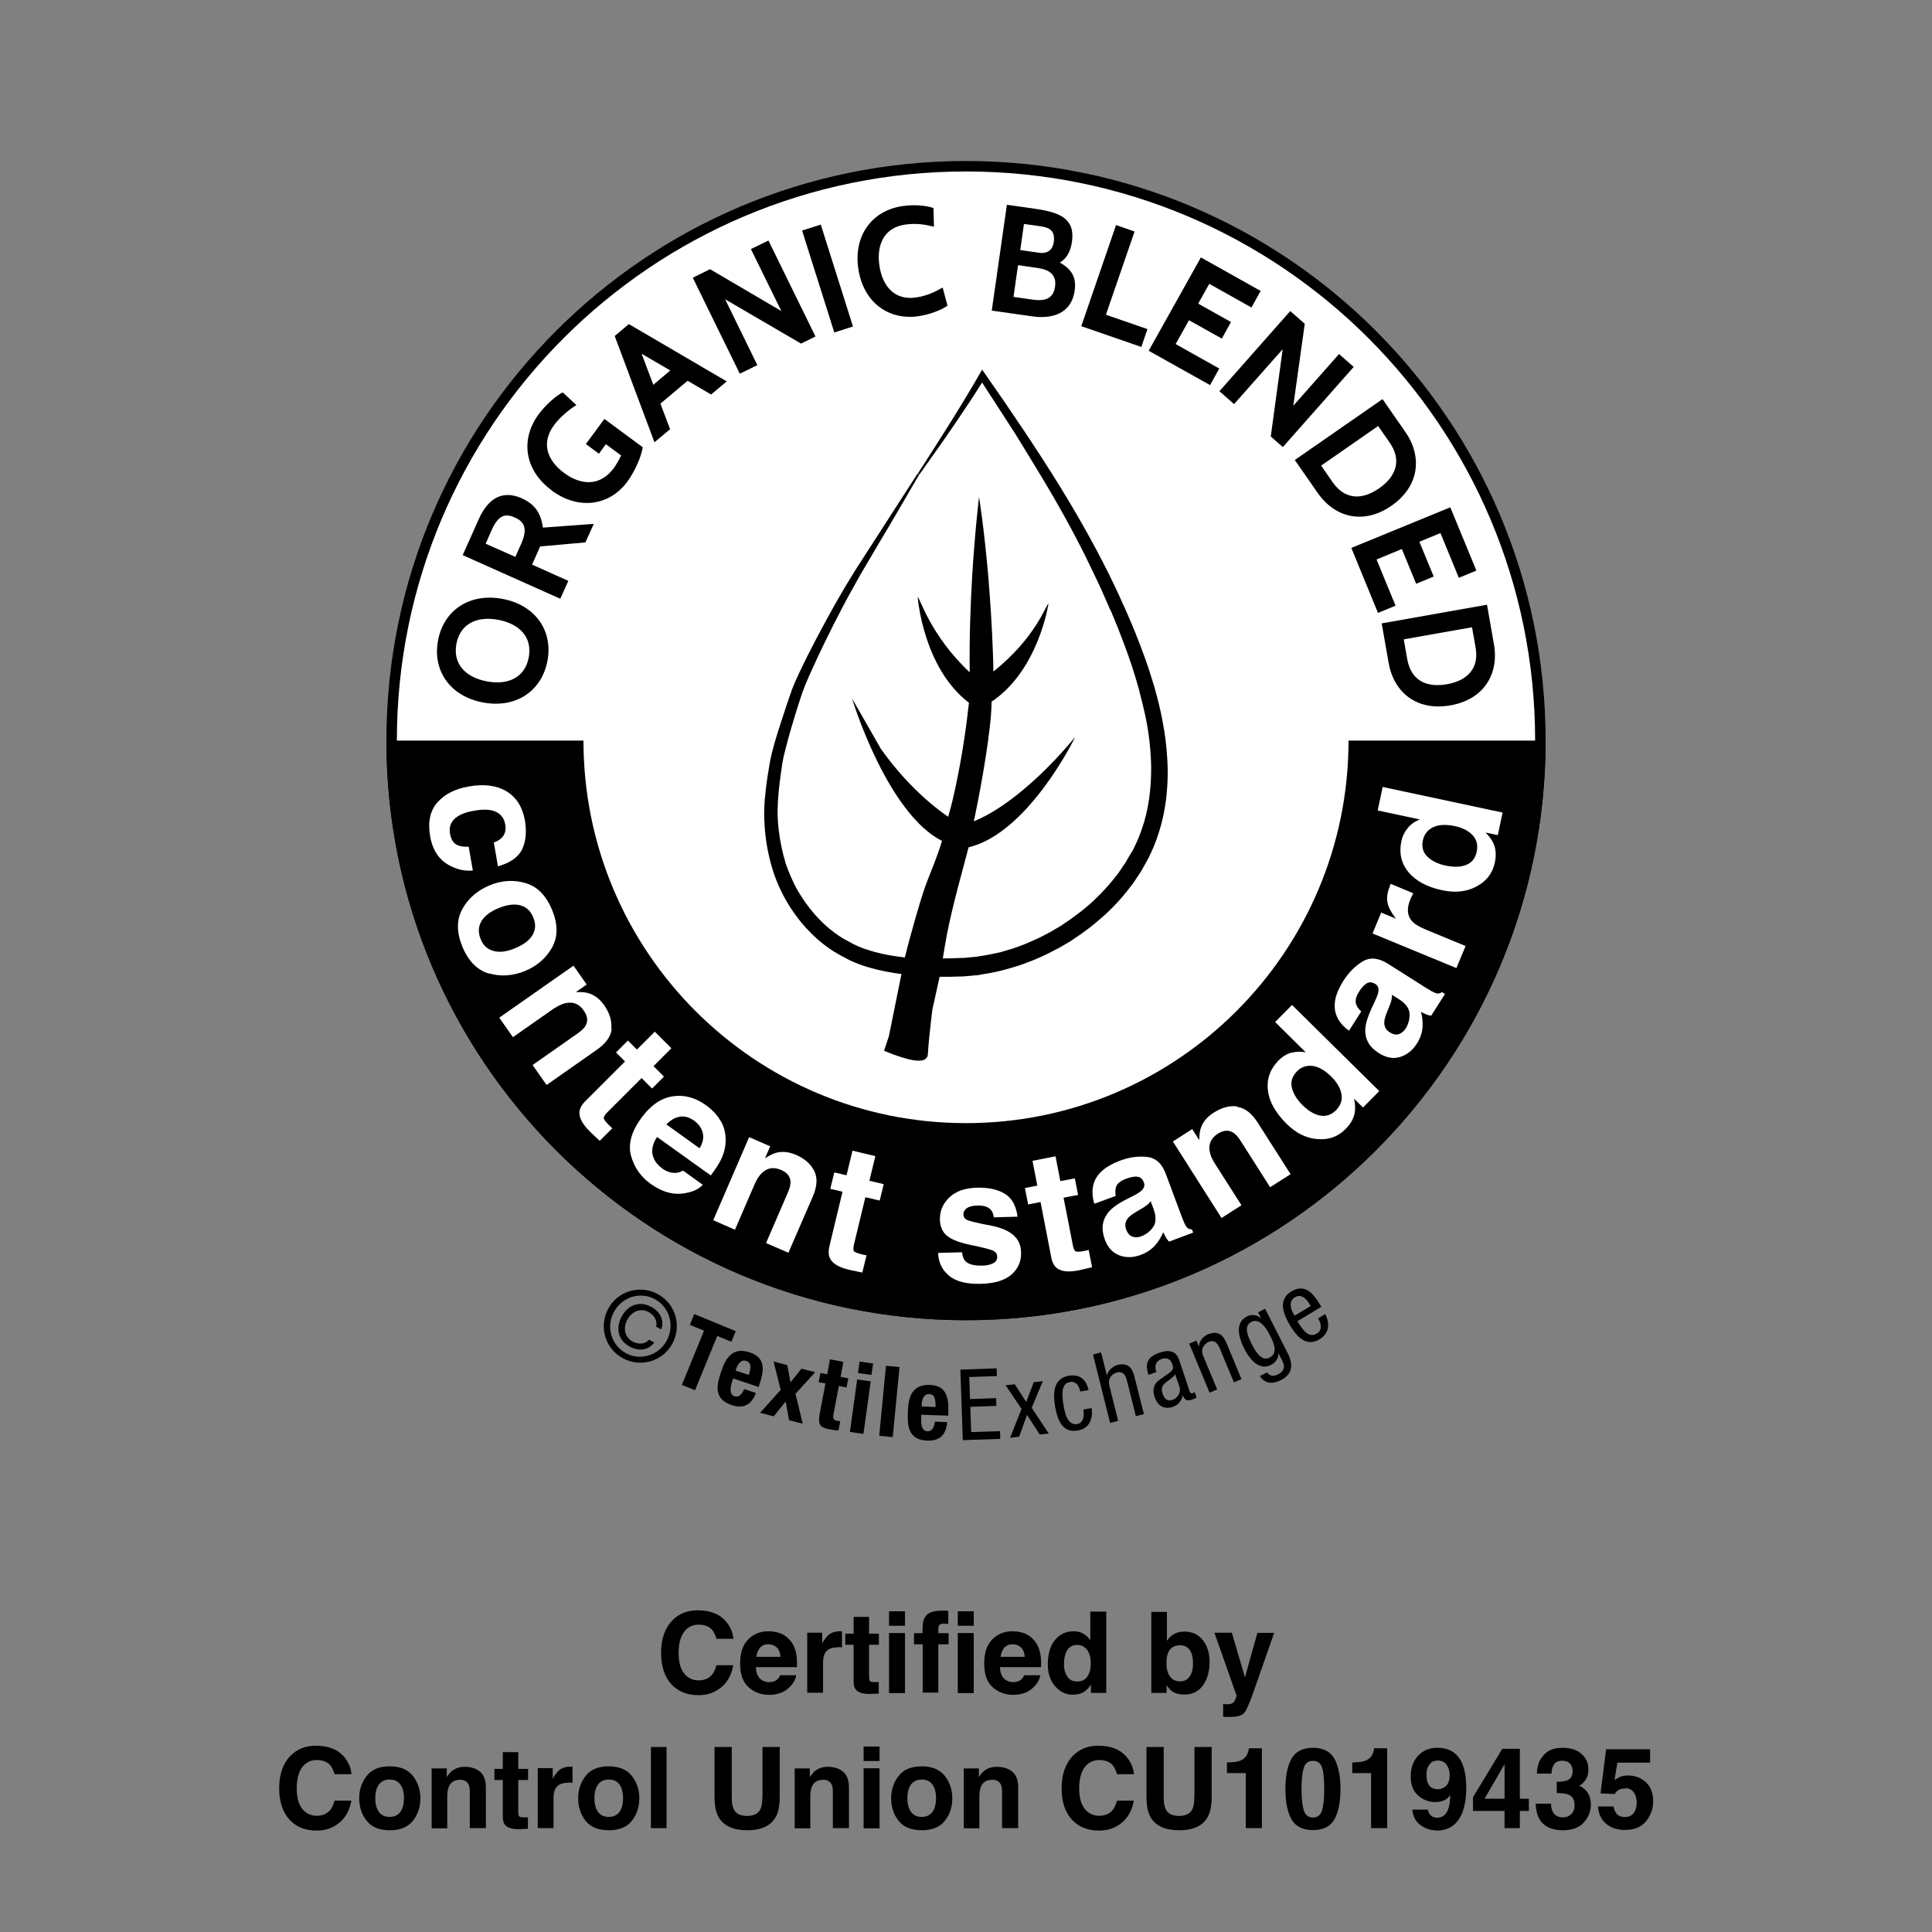 <svg viewBox="0 0 120 120" xmlns="http://www.w3.org/2000/svg" id="Layer_1"><rect x="0" y="0" width="120" height="120" fill="#808080" stroke="none"/><defs><style>.cls-1{fill:#fff;}</style></defs><path d="M44.83,104.77c-.38.34-.86.52-1.44.52-.72,0-1.29-.23-1.71-.7-.41-.47-.62-1.11-.62-1.92,0-.88.24-1.56.71-2.03.41-.42.93-.62,1.57-.62.85,0,1.47.28,1.86.83.22.31.33.63.35.94h-1.05c-.07-.24-.16-.42-.26-.55-.19-.22-.47-.33-.85-.33s-.68.15-.91.46c-.22.31-.33.75-.33,1.31s.12.99.35,1.27c.23.28.53.42.89.42s.65-.12.84-.36c.11-.13.2-.33.27-.58h1.04c-.09.55-.32,1-.7,1.34Z"></path><path d="M49.45,104.06c-.03.22-.14.45-.35.67-.32.36-.77.54-1.34.54-.47,0-.89-.15-1.25-.46s-.54-.8-.54-1.49c0-.64.16-1.14.49-1.48.33-.34.75-.52,1.27-.52.31,0,.59.06.84.17.25.12.45.3.62.55.15.22.24.48.28.77.03.17.04.42.03.74h-2.55c.01.37.13.64.35.79.13.09.3.14.49.14.2,0,.36-.06.49-.17.07-.06.13-.15.18-.26h1ZM48.48,102.92c-.02-.26-.09-.45-.23-.59-.14-.13-.31-.2-.52-.2-.23,0-.4.07-.52.21s-.2.33-.23.57h1.51Z"></path><path d="M52.02,102.32c-.39,0-.66.13-.79.38-.08.14-.11.36-.11.66v1.78h-.98v-3.73h.93v.65c.15-.25.28-.42.39-.51.18-.15.42-.23.71-.23.02,0,.03,0,.05,0s.04,0,.08,0v1c-.06,0-.12-.01-.16-.01s-.09,0-.12,0Z"></path><path d="M54.58,104.46v.73l-.46.02c-.46.02-.77-.06-.94-.24-.11-.11-.16-.28-.16-.52v-2.29h-.52v-.69h.52v-1.04h.96v1.04h.61v.69h-.61v1.97c0,.15.02.25.06.29.04.04.16.06.36.06.03,0,.06,0,.09,0s.07,0,.1,0Z"></path><path d="M56.21,100.08v.9h-.99v-.9h.99ZM56.21,101.43v3.73h-.99v-3.73h.99Z"></path><path d="M58.9,100.08v.79c-.05,0-.15-.01-.28-.02-.13,0-.22.02-.27.08-.05.06-.07.13-.07.2v.31h.64v.69h-.64v3h-.97v-3h-.54v-.69h.53v-.24c0-.4.07-.67.2-.82.14-.22.48-.34,1.02-.34.06,0,.12,0,.17,0,.05,0,.12,0,.21.02Z"></path><path d="M60.48,100.08v.9h-.99v-.9h.99ZM60.48,101.43v3.73h-.99v-3.73h.99Z"></path><path d="M64.61,104.06c-.03.22-.14.45-.35.67-.32.36-.77.54-1.34.54-.47,0-.89-.15-1.25-.46s-.54-.8-.54-1.49c0-.64.16-1.14.49-1.48.33-.34.75-.52,1.27-.52.31,0,.59.06.84.17.25.12.45.3.62.55.15.22.24.48.28.77.03.17.04.42.03.74h-2.55c.01.37.13.64.35.79.13.09.3.14.49.14.2,0,.36-.06.49-.17.07-.06.13-.15.18-.26h1ZM63.65,102.92c-.02-.26-.09-.45-.23-.59-.14-.13-.31-.2-.52-.2-.23,0-.4.07-.52.21s-.2.33-.23.57h1.51Z"></path><path d="M68.71,100.12v5.03h-.95v-.52c-.14.22-.3.38-.47.48s-.4.15-.66.15c-.44,0-.8-.18-1.1-.53-.3-.35-.45-.8-.45-1.36,0-.63.15-1.14.44-1.5.29-.36.68-.55,1.17-.55.23,0,.43.05.6.15.17.1.32.24.43.41v-1.78h.99ZM66.08,103.31c0,.34.07.62.21.82.13.21.34.31.62.31s.49-.1.63-.31.21-.47.21-.8c0-.46-.12-.78-.34-.98-.14-.12-.31-.18-.49-.18-.29,0-.49.11-.63.32-.13.22-.2.48-.2.8Z"></path><path d="M73.56,105.25c-.31,0-.55-.06-.74-.19-.11-.07-.23-.2-.36-.38v.47h-.95v-5.03h.97v1.79c.12-.17.26-.31.41-.4.18-.11.4-.17.67-.17.49,0,.87.18,1.15.53.28.35.42.81.42,1.37s-.14,1.06-.41,1.44-.66.57-1.14.57ZM74.1,103.34c0-.26-.03-.48-.1-.66-.13-.33-.37-.49-.72-.49s-.6.16-.73.48c-.07.17-.1.39-.1.66,0,.32.07.58.21.79.14.21.36.31.65.31.25,0,.45-.1.58-.3.14-.2.21-.47.21-.8Z"></path><path d="M77.33,104.17l.77-2.75h1.04l-1.28,3.66c-.25.71-.44,1.14-.58,1.31s-.43.25-.86.25c-.09,0-.16,0-.21,0-.05,0-.13,0-.24-.01v-.78h.12c.1.01.19,0,.27,0,.09-.01.16-.04.22-.08.06-.04.11-.12.16-.24s.07-.2.06-.23l-1.37-3.89h1.08l.81,2.75Z"></path><path d="M21.11,113.18c-.38.34-.86.52-1.44.52-.72,0-1.29-.23-1.71-.7-.41-.47-.62-1.11-.62-1.92,0-.88.24-1.56.71-2.03.41-.42.93-.62,1.57-.62.85,0,1.47.28,1.86.83.22.31.33.63.35.94h-1.05c-.07-.24-.16-.42-.26-.55-.19-.22-.47-.33-.85-.33s-.68.15-.91.46c-.22.31-.33.75-.33,1.31s.12.99.35,1.27c.23.28.53.42.89.42s.65-.12.84-.36c.11-.13.2-.33.27-.58h1.04c-.09.55-.32,1-.7,1.34Z"></path><path d="M25.64,110.3c.31.39.47.86.47,1.4s-.16,1.01-.47,1.4-.79.58-1.43.58-1.12-.19-1.43-.58-.47-.86-.47-1.4.16-1,.47-1.4.79-.59,1.43-.59,1.12.2,1.43.59ZM24.2,110.53c-.29,0-.5.1-.66.3-.15.2-.23.49-.23.86s.08.66.23.86c.15.2.37.3.66.3s.5-.1.66-.3c.15-.2.23-.49.23-.86s-.08-.66-.23-.86c-.15-.2-.37-.3-.66-.3Z"></path><path d="M28.56,110.55c-.33,0-.56.14-.68.42-.06.15-.1.34-.1.57v2.02h-.97v-3.72h.94v.54c.13-.19.24-.33.36-.41.2-.15.46-.23.76-.23.38,0,.7.1.94.3.25.2.37.54.37,1v2.51h-1v-2.27c0-.2-.03-.35-.08-.45-.1-.19-.28-.29-.55-.29Z"></path><path d="M32.79,112.86v.73l-.46.02c-.46.02-.77-.06-.94-.24-.11-.11-.16-.28-.16-.52v-2.29h-.52v-.69h.52v-1.04h.96v1.04h.61v.69h-.61v1.97c0,.15.02.25.06.29.04.04.16.06.36.06.03,0,.06,0,.09,0s.07,0,.1,0Z"></path><path d="M35.28,110.73c-.39,0-.66.13-.79.38-.08.14-.11.36-.11.66v1.78h-.98v-3.73h.93v.65c.15-.25.28-.42.39-.51.18-.15.42-.23.71-.23.02,0,.03,0,.05,0,.01,0,.04,0,.08,0v1c-.06,0-.12-.01-.16-.01s-.09,0-.12,0Z"></path><path d="M39.24,110.3c.31.39.47.86.47,1.4s-.16,1.01-.47,1.4-.79.58-1.43.58-1.12-.19-1.43-.58-.47-.86-.47-1.4.16-1,.47-1.4.79-.59,1.43-.59,1.12.2,1.43.59ZM37.81,110.53c-.28,0-.5.1-.66.3-.15.2-.23.49-.23.86s.08.66.23.86c.15.2.37.3.66.3s.5-.1.66-.3c.15-.2.23-.49.23-.86s-.08-.66-.23-.86c-.15-.2-.37-.3-.66-.3Z"></path><path d="M40.43,108.51h.97v5.04h-.97v-5.04Z"></path><path d="M47.36,111.61v-3.1h1.07v3.1c0,.54-.08.95-.25,1.25-.31.55-.9.82-1.77.82s-1.46-.27-1.78-.82c-.17-.3-.25-.72-.25-1.25v-3.1h1.07v3.1c0,.35.04.6.12.76.13.28.41.42.83.42s.7-.14.83-.42c.08-.16.12-.41.12-.76Z"></path><path d="M51.11,110.55c-.33,0-.56.14-.68.42-.06.15-.1.34-.1.57v2.02h-.97v-3.72h.94v.54c.13-.19.24-.33.36-.41.2-.15.46-.23.76-.23.38,0,.7.1.94.3.25.2.37.54.37,1v2.51h-1v-2.27c0-.2-.03-.35-.08-.45-.1-.19-.28-.29-.55-.29Z"></path><path d="M54.63,108.48v.9h-.99v-.9h.99ZM54.63,109.83v3.73h-.99v-3.73h.99Z"></path><path d="M58.68,110.3c.31.39.47.86.47,1.4s-.16,1.01-.47,1.4-.79.58-1.43.58-1.12-.19-1.43-.58-.47-.86-.47-1.4.16-1,.47-1.4.79-.59,1.43-.59,1.12.2,1.43.59ZM57.25,110.53c-.28,0-.5.1-.66.3-.15.2-.23.49-.23.86s.08.66.23.86c.15.2.37.3.66.3s.5-.1.66-.3c.15-.2.23-.49.23-.86s-.08-.66-.23-.86c-.15-.2-.37-.3-.66-.3Z"></path><path d="M61.61,110.55c-.33,0-.56.14-.68.42-.06.15-.1.34-.1.57v2.02h-.97v-3.72h.94v.54c.12-.19.24-.33.36-.41.2-.15.45-.23.76-.23.39,0,.7.1.95.3.25.2.37.54.37,1v2.51h-1v-2.27c0-.2-.03-.35-.08-.45-.1-.19-.28-.29-.55-.29Z"></path><path d="M69.71,113.18c-.38.34-.86.52-1.44.52-.72,0-1.29-.23-1.71-.7-.42-.47-.62-1.11-.62-1.92,0-.88.24-1.56.71-2.03.41-.42.93-.62,1.57-.62.85,0,1.47.28,1.86.83.22.31.33.63.35.94h-1.05c-.07-.24-.16-.42-.26-.55-.19-.22-.48-.33-.85-.33s-.68.15-.91.46c-.22.31-.33.75-.33,1.31s.12.99.35,1.27.53.42.89.42.65-.12.84-.36c.11-.13.2-.33.27-.58h1.04c-.09.55-.32,1-.7,1.34Z"></path><path d="M74.19,111.61v-3.1h1.07v3.1c0,.54-.08.95-.25,1.25-.31.55-.9.82-1.77.82s-1.47-.27-1.78-.82c-.17-.3-.25-.72-.25-1.25v-3.1h1.07v3.1c0,.35.04.6.12.76.13.28.41.42.83.42s.7-.14.83-.42c.08-.16.12-.41.12-.76Z"></path><path d="M78.38,113.55h-1v-3.42h-1.17v-.66c.31-.01.52-.03.65-.06.2-.04.36-.13.48-.26.08-.09.15-.21.19-.36.03-.09.04-.16.04-.2h.81v4.96Z"></path><path d="M81.55,113.67c-.63,0-1.07-.22-1.33-.66-.25-.44-.38-1.07-.38-1.89s.13-1.45.38-1.89c.25-.44.7-.67,1.33-.67s1.07.22,1.33.67c.25.45.38,1.08.38,1.89s-.13,1.45-.38,1.89-.7.66-1.33.66ZM82.12,112.43c.09-.3.13-.74.13-1.3,0-.6-.04-1.04-.13-1.33s-.28-.43-.57-.43-.48.14-.57.43c-.09.29-.14.73-.14,1.33s.05,1,.14,1.31c.09.3.29.45.57.45s.48-.15.57-.46Z"></path><path d="M86.16,113.55h-1v-3.42h-1.17v-.66c.31-.01.52-.03.65-.06.2-.04.36-.13.48-.26.08-.09.15-.21.19-.36.03-.09.04-.16.04-.2h.81v4.96Z"></path><path d="M89.23,113.69c-.37,0-.71-.11-1-.33-.3-.22-.47-.54-.51-.96h.97c.02.15.08.26.18.36.1.09.23.14.4.14.32,0,.55-.18.68-.53.07-.2.12-.48.13-.86-.09.11-.18.2-.28.26-.18.11-.41.16-.67.16-.39,0-.74-.14-1.05-.41-.31-.27-.46-.67-.46-1.18s.15-.96.46-1.29c.31-.33.71-.49,1.2-.49.75,0,1.27.33,1.55,1,.16.38.24.88.24,1.49s-.08,1.1-.23,1.5c-.29.76-.83,1.15-1.61,1.15ZM88.88,109.51c-.19.15-.28.39-.28.74,0,.29.06.51.18.66.12.15.3.22.55.22.13,0,.26-.04.38-.12.22-.14.33-.39.33-.74,0-.28-.07-.5-.2-.67s-.31-.25-.54-.25c-.17,0-.31.05-.43.14Z"></path><path d="M94.96,111.72v.76h-.56v1.07h-.95v-1.07h-1.96v-.85l1.82-3.01h1.09v3.1h.56ZM92.21,111.72h1.24v-2.14l-1.24,2.14Z"></path><path d="M96.53,109.58c-.11.15-.16.34-.16.58h-.91c0-.25.05-.48.13-.7.08-.19.21-.37.38-.54.13-.12.28-.21.45-.27.18-.06.39-.09.65-.09.47,0,.86.12,1.15.37.29.25.44.57.44.99,0,.29-.09.54-.26.74-.11.13-.22.21-.34.26.09,0,.22.08.38.23.25.23.37.54.37.94,0,.42-.15.79-.44,1.11-.29.32-.72.48-1.29.48-.7,0-1.19-.23-1.46-.69-.14-.24-.22-.56-.24-.96h.96c0,.2.03.36.1.49.12.24.33.36.65.36.19,0,.36-.07.5-.2.14-.13.21-.32.21-.57,0-.33-.13-.54-.4-.65-.15-.06-.39-.09-.71-.09v-.7c.32,0,.54-.04.66-.09.22-.1.33-.29.33-.58,0-.19-.06-.34-.17-.46-.11-.12-.27-.18-.47-.18-.23,0-.4.07-.51.22Z"></path><path d="M100.95,111.09c-.12,0-.22.01-.31.04-.15.05-.27.16-.35.3l-.88-.04.35-2.74h2.73v.83h-2.03l-.18,1.08c.15-.1.27-.16.35-.2.14-.05.31-.08.52-.08.41,0,.77.14,1.07.41.31.28.46.68.46,1.2,0,.46-.15.87-.44,1.23s-.73.54-1.32.54c-.47,0-.86-.13-1.16-.38-.3-.25-.47-.61-.51-1.08h.97c.04.21.11.38.22.49s.27.17.48.17c.24,0,.43-.08.55-.25.13-.17.19-.38.19-.64s-.06-.47-.18-.64c-.12-.17-.3-.26-.55-.26Z"></path><circle r="35.65" cy="46.02" cx="60" class="cls-1"></circle><path d="M60,10c-19.88,0-36,16.12-36,36s16.12,36,36,36,36-16.12,36-36S79.88,10,60,10ZM60,81.35c-19.52,0-35.35-15.83-35.35-35.35S40.48,10.65,60,10.65s35.35,15.83,35.35,35.35-15.83,35.35-35.35,35.35Z" id="Border"></path><path d="M83.76,46c0,13.12-10.64,23.76-23.76,23.76s-23.76-10.64-23.76-23.76h-12.24c0,19.88,16.12,36,36,36s36-16.12,36-36h-12.24Z"></path><path d="M72.52,47.52c-.02-.56-.07-1.12-.14-1.68-.15-1.11-.4-2.21-.71-3.28l-.03-.09h0c-.31-1.05-.69-2.09-1.1-3.11-.21-.52-.43-1.05-.66-1.56-.12-.26-.24-.51-.35-.77l-.36-.77c-.49-1.02-1.01-2.02-1.56-3.01-.54-.98-1.11-1.95-1.7-2.91h0s-.01-.02-.01-.02c-1.53-2.48-3.17-4.89-4.84-7.28l-.06-.08-.05.09c-1.24,2.16-2.58,4.26-3.94,6.36l.1.06,1.08-1.53c.36-.51.72-1.02,1.07-1.54.7-1.03,1.07-1.58,1.74-2.64l2.07,3.2.57.93.57.93c.37.61.74,1.22,1.1,1.84l.02.03c.56.97,1.11,1.95,1.62,2.94.26.5.51.99.75,1.5l.36.75.18.38.17.37.34.77.17.39.09.19.04.08.04.1c.22.51.42,1.03.62,1.55.4,1.04.75,2.08,1.04,3.14l.03.13c.13.48.24.96.35,1.44.11.52.2,1.05.26,1.58.06.53.1,1.05.11,1.58,0,.52-.01,1.04-.07,1.56-.05.51-.14,1.02-.26,1.52-.12.49-.29.98-.48,1.45l-.15.33c-.06.12-.12.25-.18.37l-.05.09-.04.06-.1.16-.19.33c-.06.11-.13.22-.21.32l-.21.32c-.07.11-.15.21-.23.31l-.24.3c-.33.4-.68.78-1.05,1.13-.18.19-.38.35-.58.52-.19.17-.4.33-.61.48-.1.08-.21.16-.31.23l-.32.22-.32.22-.34.2-.34.2c-.11.06-.23.12-.35.18-.23.12-.46.24-.7.34-.24.1-.47.21-.72.3-.24.08-.48.19-.73.25l-.37.11-.19.06-.19.04-.38.08-.19.04c-.06.01-.12.02-.18.03l-.36.06c-.12.02-.24.04-.38.05l-.42.04-.21.02h-.05s-.02,0-.02,0h-.1c-.37.02-.75.03-1.12.03.32-2.07.62-3.27,1.58-6.82,0,0,.02-.06.02-.08.03,0,.1-.03.1-.03,2.15-.56,4.02-2.8,5.2-4.57h0c.83-1.24,1.32-2.25,1.32-2.25-2.3,2.76-4.31,4.23-5.58,4.9h0c-.28.15-.52.26-.72.33.02-.06.08-.32.15-.7.31-1.51.95-5.01.96-6.73,2.92-1.95,3.53-6.08,3.53-6.08-.12-.01-.78,2.12-3.42,4.21,0-.4-.02-.79-.03-1.18,0,0,0,0,0,0-.06-1.72-.17-3.29-.28-4.65h0c-.26-3.05-.58-5.01-.58-5.01,0,0-.25,2.03-.43,4.95-.1,1.74-.18,3.81-.15,5.94-2.48-2.33-3.1-4.67-3.23-4.67,0,0,.32,4.37,3.18,6.56-.02.23-.05.46-.08.69,0,0,0,0,0,.01-.21,1.81-.56,3.72-.87,5.07h0c-.12.54-.24.98-.34,1.31-.14-.1-2.22-1.45-4.18-4.22,0,0,0,0,0,0,0,0-1.79-3.13-1.79-3.13,0,0,.34,1.13.97,2.6,0,0,0,0,0,0,.95,2.22,2.55,5.2,4.62,6.25-.34,1.12-.69,1.87-1.03,2.79,0,0,0,0,0,.01-.3.8-1,3.29-1.28,4.44-.68-.08-1.34-.19-1.97-.37-.34-.1-.69-.21-.99-.35-.07-.03-.13-.06-.23-.11l-.13-.07-.11-.06-.26-.14-.13-.07-.03-.02-.05-.03c-.3-.18-.58-.4-.85-.62-.27-.23-.52-.48-.77-.75-.24-.27-.46-.55-.67-.84-.2-.3-.4-.6-.57-.92-.09-.16-.16-.32-.24-.49-.07-.17-.15-.33-.21-.49-.03-.08-.06-.16-.1-.26l-.09-.25-.08-.29-.03-.12-.04-.13c-.18-.72-.3-1.46-.34-2.19-.04-.73.02-1.48.11-2.25.05-.38.1-.77.16-1.16.05-.34.14-.72.24-1.09.19-.75.42-1.51.65-2.26.12-.37.24-.76.36-1.11.12-.34.27-.7.43-1.06.64-1.43,1.33-2.85,2.07-4.25.18-.35.37-.7.56-1.04l.29-.52.29-.52,1.21-2.05c.41-.68.81-1.37,1.21-2.05l1.2-2.06-.1-.06-2.58,4-1.29,2c-.42.67-.83,1.36-1.22,2.05-.39.69-.77,1.39-1.14,2.09-.37.7-.73,1.41-1.07,2.13-.17.36-.34.72-.48,1.09-.14.37-.26.75-.39,1.13-.25.75-.5,1.51-.72,2.27-.11.38-.21.77-.28,1.16-.07.39-.13.78-.19,1.18-.11.79-.19,1.58-.16,2.39.03.8.13,1.59.32,2.37.18.78.45,1.54.82,2.25.36.71.82,1.38,1.34,1.98.27.3.55.58.85.85.31.26.62.51.96.72.17.11.35.2.52.3.18.1.35.19.53.28.37.17.74.31,1.13.42.67.2,1.36.33,2.05.42l-.78,3.86c-.09.27-.18.54-.27.81l-.03.09.09.04c.3.13.6.24.91.34.31.1.62.19.95.23.17.01.34.03.53-.04.09-.04.19-.13.22-.23.03-.12.02-.18.03-.27.02-.31.05-.63.08-.95.06-.56.12-1.11.19-1.67l.45-2.04c.46,0,.92,0,1.38-.02.29-.01.56-.05.84-.07.14,0,.28-.03.42-.06l.42-.07c.56-.1,1.1-.24,1.64-.41.27-.07.53-.18.8-.28.27-.09.52-.21.78-.32.26-.11.51-.24.76-.37.12-.07.25-.13.37-.19l.36-.21.36-.21.35-.24.35-.24c.12-.08.22-.17.34-.25.22-.17.45-.34.66-.53.21-.19.43-.36.63-.56.41-.39.79-.8,1.14-1.24l.26-.33c.09-.11.17-.22.25-.34l.23-.35c.08-.12.16-.23.23-.36.14-.25.28-.49.41-.74.06-.13.12-.25.18-.38l.17-.39c.21-.52.38-1.06.51-1.61.13-.55.22-1.11.27-1.67.05-.56.07-1.12.05-1.68Z"></path><path d="M29.99,43.63c-2.05-.39-3.14-2-2.78-3.86.35-1.86,1.95-2.96,4.01-2.57,2.05.39,3.14,2,2.78,3.86-.36,1.86-1.95,2.96-4.01,2.57ZM30.23,42.32c1.3.25,2.37-.22,2.61-1.48.24-1.27-.58-2.09-1.88-2.34-1.3-.25-2.37.22-2.61,1.48-.24,1.27.58,2.09,1.88,2.34Z"></path><path d="M36.36,33.69l-2.81.25-.5,1.13,2.25,1.01-.5,1.11-6.06-2.71.99-2.22c.52-1.17,1.37-1.89,2.68-1.31.94.42,1.21,1.09,1.31,1.82l3.16-.23-.52,1.15ZM30.16,33.77l1.85.82.36-.81c.45-1,.15-1.4-.4-1.64-.56-.25-1-.18-1.43.78l-.38.86Z"></path><path d="M34.26,30.45c-1.67-1.23-1.96-3.14-.81-4.71.38-.52,1.02-1.12,1.5-1.37l.85.79c-.47.29-1.04.77-1.39,1.25-.82,1.11-.42,2.19.62,2.96,1.09.81,2.27.82,3.09-.29.16-.22.32-.5.46-.79l-.95-.7-.43.59-.81-.6,1.15-1.56,2.38,1.76c-.07.55-.5,1.52-.95,2.13-1.1,1.5-3.03,1.8-4.71.55Z"></path><path d="M44.18,24.51l-1.47-.86-1.69,1.42.6,1.59-.97.81-2.47-6.6.88-.74,6.08,3.56-.97.81ZM39.85,21.97l.73,1.93,1.05-.89-1.78-1.04Z"></path><path d="M49.77,21.35l-4.73-2.76,2,4.09-1.09.53-2.92-5.96,1.07-.53,4.43,2.6-1.89-3.85,1.09-.53,2.92,5.96-.89.44Z"></path><path d="M51.82,20.65l-2-6.33,1.16-.37,2,6.33-1.16.37Z"></path><path d="M53.31,16.68c-.3-2.07.87-3.61,2.75-3.88.69-.1,1.41-.05,1.92.12l.03,1.16c-.58-.14-1.11-.23-1.79-.13-1.28.18-1.79,1.22-1.6,2.54.19,1.32.97,2.17,2.25,1.99.69-.1,1.17-.33,1.68-.62l.3,1.13c-.45.3-1.13.55-1.81.65-1.88.27-3.43-.89-3.73-2.96Z"></path><path d="M61.6,19.29l.94-6.57,1.77.25c1.51.22,2.48.6,2.27,2.05-.08.59-.32,1.03-.75,1.29.72.4,1.04.91.92,1.74-.22,1.52-1.53,1.76-2.63,1.6l-2.54-.36ZM63.23,16.48l-.28,1.96,1.18.17c.77.11,1.29-.05,1.4-.8.11-.76-.37-1.06-1.05-1.16l-1.25-.18ZM63.6,13.91l-.23,1.62,1.17.17c.34.05.82-.03.91-.66.1-.69-.24-.9-.79-.98l-1.06-.15Z"></path><path d="M67.16,20.26l2.16-6.28,1.15.4-1.78,5.17,2.58.89-.38,1.11-3.73-1.29Z"></path><path d="M71.35,21.78l3.24-5.79,3.71,2.08-.57,1.03-2.62-1.47-.69,1.23,2.04,1.14-.57,1.03-2.04-1.14-.83,1.48,2.71,1.52-.57,1.03-3.79-2.12Z"></path><path d="M78.93,27.11l.74-5.42-3.02,3.41-.91-.8,4.4-4.98.9.79-.71,5.09,2.84-3.21.91.8-4.4,4.98-.75-.66Z"></path><path d="M80.41,28.58l5.46-3.79,1.42,2.04c1.08,1.56.85,3.39-.86,4.58-1.71,1.19-3.51.76-4.59-.8l-1.42-2.04ZM85.6,26.46l-3.54,2.46.72,1.04c.74,1.06,1.79,1.13,2.88.37,1.09-.76,1.4-1.77.66-2.83l-.72-1.04Z"></path><path d="M83.94,34.03l6.14-2.52,1.62,3.93-1.09.45-1.14-2.78-1.31.54.89,2.16-1.09.45-.89-2.16-1.57.65,1.18,2.87-1.09.45-1.65-4.02Z"></path><path d="M85.82,38.72l6.54-1.16.43,2.45c.33,1.87-.64,3.44-2.7,3.8-2.06.37-3.51-.77-3.84-2.64l-.43-2.45ZM91.43,38.96l-4.24.75.22,1.25c.23,1.27,1.15,1.77,2.46,1.54,1.31-.23,2.01-1.02,1.78-2.29l-.22-1.25Z"></path><path d="M30.66,52.33c.2-.06.38-.17.52-.31.19-.2.26-.48.2-.82-.09-.49-.39-.78-.91-.88-.27-.05-.62-.04-1.05.04-.41.07-.72.18-.95.32-.43.26-.6.62-.52,1.1.06.34.2.57.4.68.21.11.46.15.76.13l.26,1.48c-.45.04-.89-.04-1.34-.26-.72-.34-1.15-.96-1.31-1.85-.16-.89-.01-1.6.44-2.11.45-.52,1.1-.85,1.95-1,.95-.17,1.73-.07,2.35.3.61.37.99.97,1.14,1.79.12.7.07,1.29-.16,1.79-.23.5-.74.86-1.51,1.08l-.26-1.49Z" class="cls-1"></path><path d="M30.36,60.47c-.72-.22-1.27-.77-1.64-1.67-.37-.9-.37-1.68,0-2.34.36-.66.93-1.15,1.69-1.47.75-.31,1.49-.36,2.23-.14.73.21,1.28.77,1.65,1.66.37.9.37,1.68,0,2.34s-.93,1.15-1.68,1.46c-.76.31-1.51.36-2.23.15ZM30.67,59.07c.37.1.82.04,1.34-.18.52-.22.88-.49,1.07-.82.19-.33.21-.69.04-1.09-.16-.4-.43-.65-.8-.75-.37-.1-.82-.04-1.34.17-.52.21-.88.49-1.08.82-.19.33-.21.7-.05,1.1.16.4.43.65.8.74Z" class="cls-1"></path><path d="M37.99,63.89c-.04.48-.35.92-.93,1.32l-3.11,2.18-.87-1.24,2.81-1.97c.24-.17.41-.33.49-.49.15-.28.12-.59-.12-.92-.28-.41-.65-.56-1.11-.47-.24.05-.5.18-.79.37l-2.5,1.75-.85-1.21,4.61-3.23.82,1.17-.67.47c.35-.01.62.01.82.08.36.12.67.36.94.74.33.48.48.95.44,1.43Z" class="cls-1"></path><path d="M38.26,65.37l.74-.74.56.56,1.11-1.11,1.03,1.03-1.11,1.11.65.65-.74.74-.65-.65-2.11,2.11c-.16.16-.24.29-.24.37,0,.08.11.23.32.44.03.03.07.06.1.1.04.03.07.07.11.1l-.78.78-.51-.48c-.51-.48-.76-.9-.75-1.27,0-.24.13-.48.38-.73l2.45-2.45-.56-.56Z" class="cls-1"></path><path d="M44.76,69.61c.22.37.32.79.31,1.25,0,.41-.11.81-.31,1.21-.12.23-.32.55-.61.94l-3.34-2.39c-.31.47-.38.91-.21,1.31.1.25.28.46.54.65.27.2.54.28.82.27.15,0,.3-.06.47-.14l1.22.88c-.23.25-.57.42-1.04.51-.73.15-1.46-.04-2.2-.57-.61-.44-1.01-1.01-1.21-1.72-.2-.71,0-1.49.61-2.34.57-.79,1.22-1.25,1.94-1.37.72-.12,1.42.06,2.09.54.4.29.71.61.92.99ZM42.22,69.36c-.29.05-.57.21-.83.48l2.06,1.48c.21-.33.27-.65.2-.95-.07-.3-.25-.55-.53-.76-.31-.22-.61-.3-.9-.25Z" class="cls-1"></path><path d="M50.57,72.72c.22.43.19.96-.09,1.61l-1.51,3.48-1.39-.6,1.36-3.15c.12-.27.17-.5.16-.67-.02-.32-.21-.56-.58-.72-.46-.2-.85-.14-1.19.18-.18.17-.33.41-.47.73l-1.21,2.8-1.35-.59,2.23-5.16,1.31.57-.33.75c.29-.19.53-.31.74-.36.37-.09.76-.04,1.19.14.53.23.91.56,1.13.99Z" class="cls-1"></path><path d="M51.57,73.84l.25-1.02.76.18.37-1.53,1.42.34-.37,1.53.89.21-.25,1.02-.89-.21-.7,2.9c-.05.22-.06.37-.02.44.04.07.21.14.5.21.04.01.09.02.14.03.05,0,.1.02.15.03l-.26,1.07-.68-.14c-.68-.14-1.12-.37-1.3-.69-.12-.2-.14-.48-.06-.82l.81-3.37-.76-.18Z" class="cls-1"></path><path d="M59.75,77.79c.04.26.11.45.22.55.19.19.53.28,1.03.27.29,0,.52-.06.69-.15.17-.09.25-.22.25-.39,0-.17-.08-.29-.22-.37-.14-.08-.66-.22-1.55-.4-.64-.14-1.1-.33-1.37-.56-.27-.23-.41-.56-.42-1-.01-.52.18-.97.58-1.36.4-.39.97-.59,1.71-.61.7-.02,1.28.1,1.73.37.45.27.72.75.8,1.43l-1.47.04c-.03-.19-.08-.34-.17-.45-.17-.2-.45-.29-.84-.28-.32,0-.55.07-.68.17-.13.1-.2.22-.2.36,0,.17.08.29.23.36.15.08.66.2,1.55.37.59.12,1.04.32,1.34.59.3.27.45.62.46,1.05.02.56-.18,1.02-.59,1.38-.41.36-1.04.56-1.91.58-.89.02-1.55-.14-1.98-.51-.43-.36-.66-.83-.67-1.41l1.49-.04Z" class="cls-1"></path><path d="M63.86,74.82l-.2-1.03.77-.15-.3-1.54,1.43-.28.3,1.54.9-.17.2,1.03-.9.17.57,2.92c.04.23.1.36.17.41.07.04.25.04.54-.02.04,0,.09-.02.14-.03.05-.01.1-.02.14-.04l.21,1.08-.68.16c-.68.16-1.17.13-1.47-.08-.19-.13-.33-.37-.39-.72l-.66-3.41-.77.15Z" class="cls-1"></path><path d="M70.39,74.28c.25-.13.41-.24.51-.33.17-.16.22-.33.15-.5-.08-.22-.21-.34-.4-.36-.18-.03-.42.02-.72.13-.33.12-.54.29-.61.5-.05.16-.06.34-.02.56l-1.33.49c-.14-.47-.15-.9-.03-1.28.19-.6.74-1.07,1.63-1.4.58-.22,1.14-.29,1.68-.23.54.06.92.41,1.16,1.05l.9,2.42c.06.17.14.37.24.61.08.18.15.29.22.34.07.05.16.08.26.08l.08.2-1.5.56c-.08-.09-.15-.18-.2-.27-.05-.09-.1-.19-.16-.31-.12.28-.27.54-.47.77-.24.28-.54.49-.92.63-.48.18-.93.19-1.34.03-.42-.16-.72-.49-.9-.99-.24-.65-.16-1.21.23-1.69.22-.26.58-.53,1.1-.79l.45-.23ZM71.47,74.61c-.07.09-.14.17-.22.23-.08.07-.19.14-.34.23l-.29.17c-.28.16-.46.3-.56.42-.17.21-.21.44-.11.71.09.24.22.38.39.44.17.06.35.05.54-.02.3-.11.55-.3.74-.57.19-.27.2-.64.04-1.1l-.19-.51Z" class="cls-1"></path><path d="M76.84,68.75c.48.06.9.39,1.28.98l2.04,3.2-1.27.81-1.84-2.89c-.16-.25-.31-.42-.47-.51-.28-.17-.59-.14-.93.07-.42.27-.59.63-.52,1.08.04.24.15.51.34.8l1.64,2.57-1.24.79-3.02-4.75,1.2-.77.44.69c0-.35.04-.62.12-.82.13-.35.4-.66.79-.9.49-.31.97-.44,1.45-.38Z" class="cls-1"></path><path d="M80.21,65.39c.29-.08.59-.09.9-.02l-1.91-1.89,1.05-1.06,5.42,5.35-1.01,1.02-.56-.55c.09.38.09.73.01,1.02-.08.3-.26.59-.54.87-.46.47-1.04.68-1.74.62-.7-.05-1.34-.37-1.93-.96-.68-.68-1.07-1.37-1.15-2.07-.08-.7.14-1.32.66-1.85.24-.24.51-.41.8-.49ZM83.32,67.95c-.07-.37-.28-.73-.63-1.08-.49-.48-.96-.71-1.42-.67-.28.03-.52.14-.71.34-.3.31-.41.65-.32,1.02s.31.73.65,1.07c.37.37.74.59,1.1.66.37.07.7-.04.99-.33.29-.3.41-.63.34-1Z" class="cls-1"></path><path d="M85.4,62.18c.12-.25.19-.44.21-.57.04-.23-.02-.39-.18-.49-.2-.12-.37-.14-.53-.05-.16.09-.33.27-.49.53-.19.3-.25.56-.18.77.05.16.16.31.32.45l-.76,1.2c-.4-.29-.67-.62-.8-1-.21-.6-.06-1.3.45-2.1.33-.52.73-.92,1.19-1.2.46-.28.98-.23,1.56.13l2.18,1.38c.15.1.34.21.56.34.17.09.3.14.38.14s.17-.03.26-.09l.18.12-.86,1.35c-.12-.02-.23-.05-.32-.09-.09-.04-.2-.09-.31-.15.08.29.11.59.1.9-.02.37-.13.72-.35,1.06-.27.43-.62.71-1.05.84-.43.13-.86.05-1.32-.24-.59-.37-.87-.87-.84-1.49.02-.34.15-.77.39-1.29l.22-.46ZM86.46,61.78c0,.11-.01.22-.03.32-.02.1-.06.23-.13.39l-.13.32c-.12.3-.19.52-.19.68-.01.27.1.48.34.63.21.13.4.17.57.11.17-.06.31-.18.42-.35.17-.27.25-.57.24-.9s-.22-.63-.63-.9l-.46-.29Z" class="cls-1"></path><path d="M86.32,55.01s.03-.05.06-.11l1.4.58c-.04.08-.08.16-.11.22-.03.07-.05.12-.07.16-.23.55-.2.99.08,1.33.16.19.44.37.86.54l2.49,1.03-.57,1.37-5.21-2.15.54-1.3.91.38c-.26-.35-.42-.64-.48-.84-.11-.34-.08-.72.09-1.13.01-.03.02-.05.03-.06Z" class="cls-1"></path><path d="M87.46,51.4c.2-.23.45-.4.74-.5l-2.63-.56.31-1.46,7.45,1.59-.3,1.4-.76-.16c.28.28.47.56.56.86.09.29.1.64.01,1.03-.14.64-.51,1.13-1.13,1.46-.61.33-1.33.41-2.15.23-.94-.2-1.63-.58-2.08-1.12-.45-.55-.59-1.19-.44-1.91.07-.33.21-.61.41-.84ZM91.47,51.88c-.26-.28-.63-.47-1.11-.57-.67-.14-1.19-.08-1.56.2-.22.17-.36.4-.42.67-.09.42,0,.76.28,1.03.28.27.65.45,1.12.55.51.11.94.1,1.29-.04.35-.14.57-.41.65-.82.09-.41,0-.75-.26-1.03Z" class="cls-1"></path><path d="M40.84,80.37c1.11.59,1.52,1.96.93,3.07s-1.96,1.52-3.07.93c-1.11-.59-1.52-1.96-.93-3.07s1.96-1.52,3.07-.93ZM41.42,83.25c.5-.93.16-2.07-.75-2.56-.91-.49-2.05-.13-2.54.8-.5.93-.16,2.07.75,2.56.91.49,2.05.13,2.54-.8ZM40.64,83.38c-.37.51-.98.55-1.51.27-.73-.39-.91-1.14-.52-1.87.39-.73,1.11-1,1.84-.61.53.29.84.8.62,1.4l-.32-.17c.09-.32-.07-.69-.47-.91-.51-.27-1.04-.03-1.32.48-.27.51-.17,1.09.34,1.36.4.21.8.14,1.01-.12l.32.17Z"></path><path d="M45.7,82.67l-.27.67-.88-.36-1.38,3.37-.82-.33,1.38-3.37-.88-.36.27-.67,2.58,1.06Z"></path><path d="M45.54,85.61l-.08.25c-.12.37-.14.76.15.86.27.09.44-.08.62-.44l.72.24c-.27.72-.75,1.01-1.51.75-1.16-.39-.91-1.3-.65-2.07.28-.84.7-1.56,1.78-1.2.93.31.93,1.01.61,1.97l-.06.18-1.58-.53ZM46.51,85.41c.14-.48.17-.77-.16-.88-.32-.11-.52.19-.62.48l-.04.12.82.27Z"></path><path d="M49.78,85.01l.85.22-1.22,1.34.45,1.86-.85-.22-.21-1.16-.74.92-.85-.22,1.28-1.42-.44-1.76.85.22.2,1.07.68-.85Z"></path><path d="M51.55,84.43l.83.16-.17.93.48.09-.11.57-.48-.09-.33,1.75c-.05.25-.01.36.23.41.07.01.13.02.19.02l-.11.58c-.18-.02-.36-.03-.55-.07-.65-.12-.73-.34-.61-1l.35-1.85-.42-.08.11-.57.42.08.17-.93Z"></path><path d="M53.24,85.68l.84.12-.45,3.26-.84-.12.45-3.26ZM53.39,84.57l.84.12-.1.71-.84-.12.1-.71Z"></path><path d="M55.03,84.83l.84.08-.42,4.35-.84-.08.42-4.35Z"></path><path d="M57.22,87.86v.26c-.03.38.06.77.38.78.28.01.41-.2.47-.6l.76.03c-.06.76-.44,1.18-1.24,1.15-1.22-.05-1.23-.99-1.2-1.81.03-.88.24-1.69,1.37-1.65.98.04,1.18.71,1.14,1.72v.19s-1.68-.06-1.68-.06ZM58.11,87.39c0-.5-.05-.79-.4-.8-.34-.01-.45.33-.46.64v.13s.86.03.86.03Z"></path><path d="M59.64,85.07l2.26-.08.02.48-1.72.06.05,1.37,1.62-.06.02.48-1.62.06.05,1.57,1.79-.06.02.48-2.33.08-.15-4.37Z"></path><path d="M62.47,86.04l.56-.06.71,1.1.47-1.23.56-.06-.69,1.65,1.06,1.6-.56.06-.79-1.22-.49,1.36-.56.06.71-1.79-1-1.48Z"></path><path d="M67.09,86.42c-.05-.31-.24-.65-.63-.58-.31.05-.61.27-.4,1.45.07.42.23,1.26.84,1.16.43-.08.45-.55.39-.9l.51-.09c.09.51-.04,1.25-.85,1.39-.79.14-1.22-.35-1.41-1.46-.14-.81-.15-1.77.85-1.94.88-.15,1.15.51,1.22.89l-.51.09Z"></path><path d="M67.89,84.13l.5-.13.36,1.42h.01c.06-.3.37-.57.65-.64.82-.21.98.43,1.07.8l.57,2.25-.5.13-.55-2.19c-.06-.24-.18-.64-.63-.52-.27.07-.58.34-.47.8l.55,2.2-.5.13-1.06-4.24Z"></path><path d="M71.33,85.38c-.24-.71-.04-1.12.71-1.37.95-.31,1.14.25,1.24.58l.58,1.74c.04.13.08.25.23.2.06-.02.09-.04.11-.07l.12.35s-.15.08-.28.12c-.19.06-.42.14-.57-.25h-.01c-.06.33-.31.6-.6.7-.58.19-.96-.07-1.15-.62-.14-.44-.06-.8.3-1.05l.59-.42c.32-.23.28-.33.2-.59-.1-.29-.33-.4-.65-.29-.53.18-.37.68-.33.79v.03s-.48.16-.48.16ZM72.99,85.35c-.12.25-.53.43-.71.64-.12.15-.16.3-.07.57.1.31.29.5.62.39.32-.11.54-.48.43-.8l-.27-.8Z"></path><path d="M73.86,83.46l.45-.19.15.36h.01c0-.33.26-.62.55-.75.8-.33,1.05.27,1.2.63l.89,2.15-.47.2-.87-2.09c-.1-.23-.27-.6-.7-.42-.25.11-.53.42-.34.86l.87,2.09-.47.2-1.26-3.03Z"></path><path d="M79.97,84.02c.44.87.2,1.39-.39,1.69-.18.09-.88.45-1.33-.24l.46-.23c.16.26.42.25.66.13.59-.3.34-.74.23-.94l-.19-.38h-.01c.03.3-.17.59-.46.73-.85.43-1.45-.61-1.65-1-.4-.79-.57-1.65.17-2.02.32-.16.68-.07.86.13h.01s-.19-.38-.19-.38l.44-.22,1.39,2.74ZM77.77,83.53c.24.47.61,1.03,1.07.8.5-.25.36-.77.05-1.37-.29-.57-.68-1.1-1.17-.85-.43.22-.31.72.05,1.42Z"></path><path d="M80.6,82.08c.26.43.65,1.08,1.19.75.42-.25.21-.73.08-.94l.44-.27c.18.3.42,1.1-.34,1.56-.69.41-1.26.11-1.84-.85-.42-.7-.78-1.59.08-2.12.86-.52,1.39.18,1.75.78l.11.18-1.48.89ZM81.41,81.12l-.09-.15c-.19-.31-.51-.63-.9-.39-.46.28-.17.88-.07,1.04l.06.1,1-.6Z"></path></svg>